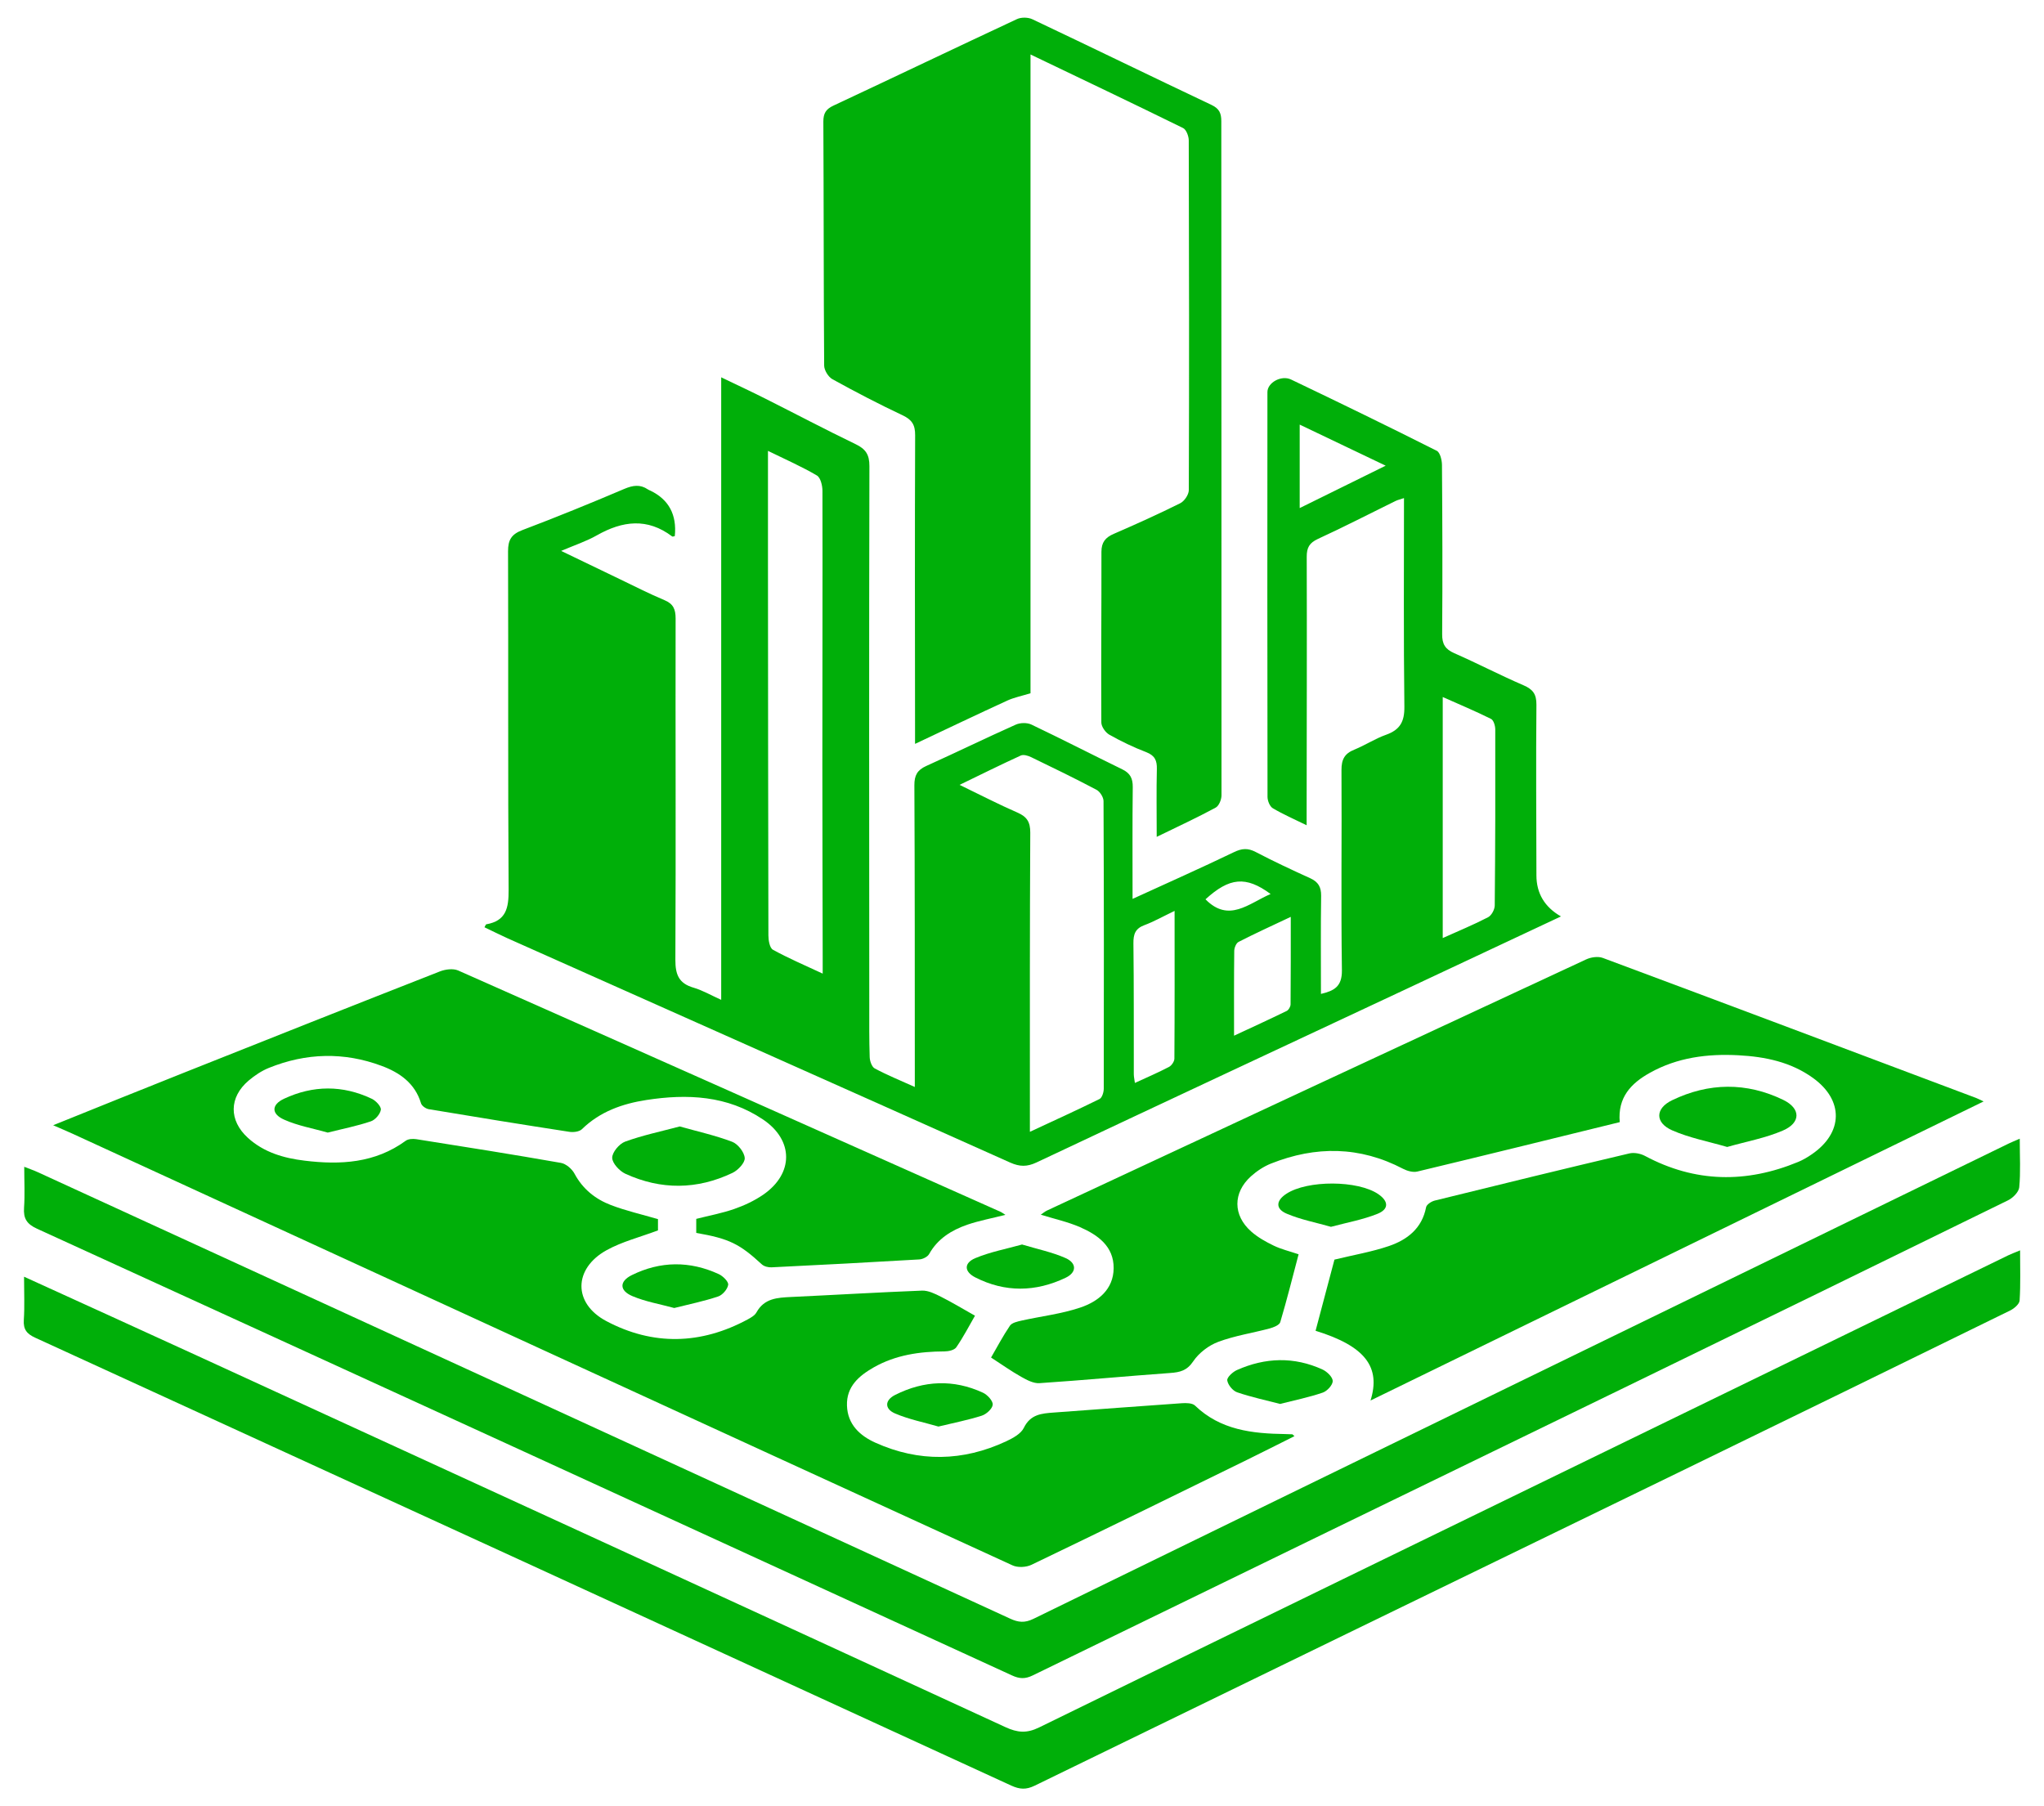 <svg width="43" height="38" viewBox="0 0 43 38" fill="none" xmlns="http://www.w3.org/2000/svg">
<path d="M32.84 19.279C31.719 19.805 30.64 20.313 29.559 20.819C26.974 22.03 24.387 23.238 21.805 24.456C21.605 24.55 21.452 24.547 21.253 24.459C17.728 22.88 14.199 21.31 10.671 19.737C10.511 19.665 10.354 19.585 10.192 19.508C10.213 19.472 10.219 19.448 10.229 19.446C10.648 19.373 10.702 19.103 10.7 18.722C10.684 16.348 10.696 13.973 10.688 11.599C10.687 11.355 10.762 11.238 10.992 11.151C11.712 10.878 12.426 10.587 13.135 10.285C13.315 10.209 13.468 10.186 13.631 10.297C13.647 10.308 13.666 10.315 13.684 10.323C14.07 10.51 14.241 10.829 14.196 11.278C14.178 11.282 14.151 11.294 14.141 11.286C13.618 10.89 13.096 10.957 12.557 11.262C12.338 11.387 12.093 11.467 11.805 11.59C12.246 11.803 12.643 11.995 13.04 12.185C13.353 12.335 13.661 12.493 13.979 12.626C14.165 12.704 14.213 12.818 14.213 13.011C14.208 15.405 14.22 17.8 14.208 20.194C14.207 20.505 14.282 20.69 14.591 20.779C14.777 20.833 14.949 20.934 15.172 21.035V7.938C15.511 8.101 15.803 8.237 16.091 8.382C16.726 8.701 17.356 9.034 17.997 9.343C18.21 9.445 18.291 9.561 18.29 9.807C18.281 13.587 18.285 17.365 18.287 21.144C18.287 21.511 18.284 21.877 18.296 22.242C18.299 22.324 18.341 22.445 18.402 22.478C18.661 22.617 18.934 22.728 19.245 22.868C19.245 22.724 19.245 22.62 19.245 22.516C19.244 20.518 19.246 18.519 19.236 16.521C19.235 16.312 19.297 16.2 19.485 16.115C20.115 15.831 20.737 15.527 21.369 15.245C21.462 15.203 21.606 15.2 21.697 15.243C22.339 15.549 22.971 15.874 23.611 16.186C23.775 16.266 23.832 16.375 23.83 16.558C23.821 17.326 23.826 18.095 23.826 18.911C24.562 18.574 25.263 18.263 25.954 17.93C26.124 17.847 26.25 17.837 26.418 17.925C26.794 18.122 27.18 18.302 27.567 18.478C27.732 18.554 27.795 18.661 27.793 18.846C27.783 19.528 27.789 20.21 27.789 20.91C28.066 20.845 28.234 20.757 28.23 20.413C28.209 19.009 28.23 17.603 28.221 16.199C28.22 15.978 28.286 15.854 28.489 15.772C28.717 15.68 28.927 15.54 29.159 15.458C29.451 15.354 29.548 15.184 29.544 14.868C29.526 13.415 29.536 11.961 29.536 10.479C29.468 10.502 29.406 10.516 29.351 10.543C28.81 10.808 28.275 11.086 27.727 11.337C27.546 11.421 27.489 11.52 27.49 11.715C27.495 13.486 27.49 15.257 27.488 17.027C27.488 17.123 27.488 17.22 27.488 17.362C27.226 17.233 26.992 17.132 26.775 17.003C26.712 16.965 26.665 16.846 26.665 16.765C26.66 13.926 26.661 11.088 26.663 8.248C26.663 8.051 26.954 7.885 27.162 7.985C28.187 8.475 29.209 8.972 30.224 9.483C30.295 9.518 30.334 9.677 30.335 9.78C30.344 10.966 30.348 12.154 30.339 13.341C30.337 13.55 30.403 13.658 30.594 13.742C31.082 13.956 31.556 14.204 32.046 14.415C32.247 14.501 32.324 14.601 32.322 14.827C32.311 16.024 32.32 17.221 32.322 18.418C32.323 18.796 32.495 19.083 32.838 19.28L32.84 19.279ZM20.187 16.512C20.625 16.724 21.009 16.923 21.404 17.095C21.604 17.182 21.675 17.294 21.674 17.518C21.663 19.494 21.666 21.472 21.666 23.449C21.666 23.552 21.666 23.656 21.666 23.811C22.19 23.567 22.664 23.352 23.131 23.121C23.184 23.095 23.22 22.979 23.22 22.904C23.224 20.887 23.224 18.871 23.215 16.854C23.215 16.773 23.141 16.655 23.068 16.616C22.614 16.376 22.152 16.151 21.69 15.928C21.626 15.897 21.53 15.869 21.474 15.895C21.056 16.086 20.645 16.29 20.187 16.512ZM16.156 9.484C16.156 10.303 16.156 11.062 16.156 11.822C16.158 14.441 16.159 17.059 16.165 19.678C16.165 19.783 16.192 19.944 16.261 19.981C16.585 20.16 16.928 20.306 17.307 20.483C17.307 20.323 17.307 20.216 17.307 20.11C17.305 18.766 17.3 17.422 17.3 16.078C17.3 14.161 17.306 12.244 17.302 10.326C17.302 10.215 17.262 10.049 17.186 10.004C16.874 9.82 16.54 9.673 16.155 9.485L16.156 9.484ZM30.351 19.735C30.7 19.578 31.009 19.451 31.305 19.297C31.378 19.259 31.445 19.134 31.445 19.048C31.457 17.814 31.459 16.579 31.456 15.345C31.456 15.269 31.421 15.15 31.366 15.124C31.043 14.963 30.708 14.823 30.351 14.664V19.735V19.735ZM24.711 19.163C24.447 19.29 24.268 19.392 24.076 19.463C23.884 19.534 23.842 19.652 23.844 19.845C23.855 20.763 23.85 21.681 23.852 22.598C23.852 22.652 23.865 22.705 23.875 22.783C24.133 22.664 24.367 22.564 24.592 22.446C24.647 22.418 24.706 22.331 24.706 22.271C24.713 21.258 24.71 20.244 24.71 19.163H24.711ZM25.961 21.789C26.346 21.61 26.71 21.443 27.069 21.268C27.11 21.248 27.15 21.177 27.15 21.129C27.155 20.531 27.154 19.934 27.154 19.289C26.758 19.476 26.403 19.638 26.056 19.816C26.005 19.842 25.965 19.941 25.965 20.007C25.958 20.587 25.961 21.168 25.961 21.789H25.961ZM27.342 10.689C27.946 10.391 28.524 10.107 29.151 9.797C28.523 9.497 27.946 9.221 27.342 8.933V10.689ZM26.73 18.808C26.208 18.423 25.863 18.461 25.36 18.92C25.853 19.42 26.268 19.007 26.73 18.808Z" fill="#00AF09"/>
<path d="M1.113 23.675C2.063 23.293 2.958 22.929 3.856 22.573C5.655 21.857 7.454 21.142 9.256 20.436C9.37 20.392 9.533 20.371 9.638 20.417C13.441 22.102 17.24 23.796 21.039 25.49C21.073 25.504 21.102 25.528 21.151 25.558C20.869 25.63 20.603 25.679 20.35 25.765C20.019 25.88 19.727 26.059 19.546 26.383C19.513 26.442 19.413 26.491 19.341 26.496C18.305 26.557 17.268 26.612 16.232 26.662C16.163 26.666 16.075 26.644 16.026 26.599C15.559 26.169 15.342 26.059 14.647 25.938V25.643C14.918 25.574 15.19 25.524 15.448 25.434C15.66 25.36 15.871 25.261 16.056 25.134C16.699 24.69 16.699 23.988 16.052 23.552C15.301 23.047 14.457 23.009 13.597 23.142C13.094 23.22 12.622 23.385 12.242 23.756C12.186 23.81 12.061 23.825 11.975 23.811C10.989 23.659 10.003 23.5 9.019 23.335C8.958 23.325 8.873 23.265 8.857 23.211C8.73 22.788 8.406 22.564 8.028 22.424C7.237 22.128 6.438 22.15 5.655 22.467C5.503 22.529 5.357 22.626 5.231 22.733C4.816 23.085 4.812 23.572 5.216 23.939C5.552 24.245 5.973 24.366 6.408 24.418C7.159 24.51 7.89 24.471 8.536 23.999C8.59 23.96 8.686 23.955 8.757 23.966C9.773 24.126 10.787 24.287 11.8 24.465C11.907 24.484 12.031 24.59 12.085 24.69C12.258 25.015 12.526 25.228 12.854 25.353C13.166 25.472 13.495 25.547 13.842 25.648V25.885C13.465 26.027 13.086 26.121 12.757 26.304C12.064 26.69 12.052 27.419 12.753 27.792C13.735 28.314 14.745 28.29 15.731 27.757C15.799 27.72 15.879 27.674 15.914 27.61C16.078 27.313 16.354 27.3 16.642 27.286C17.561 27.243 18.479 27.188 19.398 27.152C19.529 27.148 19.67 27.218 19.793 27.28C20.029 27.399 20.256 27.536 20.511 27.68C20.389 27.891 20.267 28.128 20.118 28.344C20.077 28.404 19.954 28.431 19.868 28.431C19.346 28.433 18.841 28.506 18.381 28.767C18.071 28.944 17.804 29.17 17.818 29.572C17.831 29.968 18.09 30.205 18.417 30.352C19.334 30.764 20.258 30.747 21.168 30.322C21.308 30.256 21.477 30.165 21.538 30.04C21.678 29.753 21.914 29.736 22.171 29.717C23.068 29.652 23.965 29.583 24.863 29.521C24.954 29.515 25.082 29.516 25.139 29.57C25.675 30.087 26.346 30.16 27.038 30.17C27.087 30.17 27.136 30.172 27.185 30.175C27.192 30.175 27.198 30.185 27.232 30.214C26.89 30.384 26.562 30.552 26.23 30.714C24.722 31.453 23.214 32.193 21.7 32.92C21.588 32.974 21.41 32.983 21.3 32.932C14.708 29.912 8.119 26.882 1.53 23.853C1.414 23.8 1.296 23.75 1.114 23.671L1.113 23.675Z" fill="#00AF09"/>
<path d="M34.073 23.608C32.635 23.961 31.227 24.309 29.817 24.647C29.725 24.669 29.604 24.635 29.516 24.589C28.606 24.113 27.679 24.105 26.739 24.479C26.587 24.539 26.44 24.637 26.317 24.747C25.935 25.091 25.935 25.568 26.322 25.909C26.46 26.031 26.628 26.125 26.796 26.206C26.953 26.282 27.128 26.323 27.319 26.388C27.192 26.868 27.073 27.345 26.933 27.816C26.915 27.877 26.793 27.925 26.711 27.948C26.351 28.044 25.976 28.1 25.629 28.23C25.427 28.305 25.221 28.463 25.102 28.64C24.97 28.836 24.824 28.87 24.618 28.885C23.701 28.951 22.786 29.038 21.868 29.099C21.743 29.108 21.601 29.032 21.484 28.966C21.272 28.847 21.073 28.705 20.849 28.56C20.976 28.341 21.099 28.107 21.247 27.889C21.29 27.827 21.404 27.803 21.49 27.783C21.902 27.691 22.328 27.643 22.725 27.509C23.101 27.383 23.424 27.128 23.428 26.681C23.432 26.22 23.096 25.981 22.721 25.817C22.463 25.705 22.183 25.644 21.895 25.555C21.938 25.526 21.979 25.49 22.027 25.467C25.805 23.705 29.583 21.942 33.364 20.186C33.467 20.137 33.618 20.115 33.719 20.153C36.339 21.129 38.955 22.115 41.572 23.099C41.606 23.112 41.636 23.129 41.73 23.172C37.406 25.282 33.133 27.366 28.832 29.464C29.05 28.765 28.727 28.321 27.676 27.997C27.812 27.485 27.948 26.972 28.073 26.5C28.478 26.401 28.859 26.337 29.22 26.214C29.606 26.082 29.915 25.843 30.001 25.398C30.012 25.34 30.114 25.274 30.186 25.257C31.548 24.921 32.911 24.588 34.276 24.266C34.377 24.242 34.511 24.268 34.605 24.318C35.662 24.883 36.738 24.897 37.833 24.443C37.933 24.401 38.028 24.345 38.117 24.283C38.778 23.83 38.79 23.146 38.14 22.678C37.674 22.342 37.135 22.231 36.574 22.201C35.921 22.166 35.288 22.246 34.709 22.57C34.317 22.788 34.028 23.084 34.075 23.608L34.073 23.608Z" fill="#00AF09"/>
<path d="M24.334 17.606C24.334 17.09 24.326 16.636 24.337 16.181C24.342 15.999 24.294 15.894 24.113 15.824C23.847 15.722 23.587 15.597 23.338 15.457C23.256 15.411 23.17 15.288 23.169 15.201C23.162 14.004 23.173 12.807 23.171 11.61C23.171 11.411 23.252 11.309 23.428 11.232C23.899 11.028 24.368 10.817 24.827 10.588C24.915 10.545 25.008 10.408 25.009 10.313C25.018 7.861 25.015 5.407 25.008 2.954C25.008 2.865 24.956 2.727 24.889 2.694C23.836 2.176 22.777 1.673 21.679 1.146V14.585C21.492 14.642 21.333 14.674 21.19 14.739C20.555 15.03 19.925 15.332 19.25 15.65C19.25 15.509 19.25 15.405 19.25 15.301C19.248 13.253 19.244 11.206 19.252 9.159C19.254 8.938 19.185 8.83 18.988 8.737C18.487 8.501 17.996 8.245 17.512 7.978C17.425 7.93 17.339 7.789 17.338 7.691C17.326 5.98 17.33 4.268 17.321 2.557C17.321 2.384 17.375 2.296 17.533 2.222C18.822 1.619 20.104 1.004 21.394 0.402C21.483 0.36 21.628 0.362 21.718 0.405C22.977 1.001 24.229 1.612 25.488 2.208C25.652 2.286 25.693 2.384 25.693 2.55C25.693 7.278 25.699 12.005 25.697 16.733C25.697 16.822 25.643 16.954 25.574 16.991C25.185 17.201 24.784 17.387 24.334 17.606H24.334Z" fill="#00AF09"/>
<path d="M42.49 23.957C42.49 24.328 42.51 24.656 42.479 24.978C42.47 25.078 42.346 25.202 42.244 25.252C39.556 26.571 36.865 27.883 34.173 29.193C30.024 31.211 25.872 33.226 21.725 35.248C21.565 35.326 21.446 35.32 21.288 35.247C14.455 32.11 7.62 28.977 0.781 25.851C0.562 25.751 0.49 25.634 0.506 25.407C0.525 25.133 0.51 24.857 0.51 24.547C0.625 24.593 0.715 24.623 0.801 24.663C7.619 27.792 14.435 30.92 21.25 34.053C21.424 34.133 21.557 34.147 21.741 34.057C28.577 30.719 35.417 27.389 42.257 24.058C42.317 24.029 42.38 24.004 42.49 23.956V23.957Z" fill="#00AF09"/>
<path d="M0.507 26.86C1.764 27.433 2.96 27.976 4.154 28.524C9.821 31.125 15.488 33.725 21.15 36.335C21.406 36.453 21.599 36.47 21.86 36.342C26.119 34.257 30.385 32.184 34.649 30.108C37.181 28.875 39.713 27.643 42.245 26.411C42.313 26.378 42.386 26.352 42.497 26.305C42.497 26.679 42.509 27.02 42.487 27.359C42.483 27.435 42.372 27.529 42.289 27.57C39.964 28.71 37.638 29.846 35.31 30.979C30.795 33.175 26.279 35.367 21.767 37.567C21.585 37.656 21.451 37.646 21.273 37.565C14.432 34.42 7.589 31.28 0.743 28.144C0.563 28.062 0.488 27.969 0.501 27.768C0.52 27.486 0.506 27.2 0.506 26.859L0.507 26.86Z" fill="#00AF09"/>
<path d="M36.335 24.13C35.937 24.014 35.537 23.939 35.175 23.779C34.815 23.619 34.819 23.32 35.174 23.148C35.946 22.775 36.741 22.764 37.515 23.14C37.886 23.32 37.887 23.621 37.508 23.784C37.144 23.942 36.743 24.014 36.335 24.13V24.13Z" fill="#00AF09"/>
<path d="M14.298 23.698C14.677 23.805 15.05 23.887 15.403 24.021C15.523 24.067 15.658 24.238 15.667 24.362C15.675 24.461 15.526 24.62 15.41 24.675C14.666 25.03 13.906 25.037 13.157 24.694C13.033 24.637 12.88 24.473 12.879 24.358C12.878 24.241 13.028 24.063 13.15 24.018C13.515 23.885 13.899 23.805 14.297 23.699L14.298 23.698Z" fill="#00AF09"/>
<path d="M6.897 23.828C6.591 23.741 6.268 23.685 5.979 23.556C5.704 23.435 5.708 23.241 5.974 23.116C6.585 22.83 7.21 22.825 7.823 23.117C7.908 23.158 8.022 23.279 8.012 23.347C7.998 23.44 7.893 23.561 7.801 23.591C7.516 23.688 7.219 23.746 6.897 23.827V23.828Z" fill="#00AF09"/>
<path d="M26.929 29.536C26.624 29.456 26.318 29.392 26.025 29.291C25.933 29.259 25.831 29.134 25.818 29.04C25.809 28.977 25.934 28.862 26.022 28.823C26.618 28.558 27.224 28.538 27.822 28.812C27.916 28.855 28.036 28.971 28.037 29.054C28.037 29.138 27.919 29.267 27.826 29.298C27.541 29.396 27.244 29.456 26.929 29.536L26.929 29.536Z" fill="#00AF09"/>
<path d="M28 25.81C27.68 25.719 27.36 25.658 27.067 25.533C26.829 25.431 26.842 25.259 27.06 25.116C27.502 24.824 28.569 24.828 28.998 25.124C29.214 25.273 29.222 25.44 28.975 25.538C28.67 25.66 28.34 25.719 28 25.81Z" fill="#00AF09"/>
<path d="M14.184 27.518C13.884 27.436 13.58 27.385 13.304 27.268C13.027 27.151 13.027 26.957 13.291 26.826C13.893 26.529 14.511 26.524 15.121 26.805C15.208 26.845 15.328 26.963 15.319 27.029C15.306 27.121 15.201 27.244 15.109 27.275C14.814 27.374 14.506 27.437 14.184 27.518Z" fill="#00AF09"/>
<path d="M21.501 26.182C21.827 26.28 22.136 26.343 22.418 26.468C22.655 26.574 22.652 26.77 22.419 26.881C21.788 27.183 21.145 27.194 20.517 26.874C20.28 26.753 20.275 26.57 20.52 26.468C20.831 26.338 21.169 26.275 21.501 26.182Z" fill="#00AF09"/>
<path d="M19.742 30.012C19.441 29.924 19.122 29.862 18.83 29.737C18.605 29.64 18.61 29.458 18.832 29.346C19.436 29.042 20.06 29.013 20.679 29.3C20.772 29.343 20.89 29.471 20.884 29.551C20.878 29.636 20.751 29.752 20.654 29.783C20.368 29.875 20.07 29.932 19.742 30.012Z" fill="#00AF09"/>
</svg>
